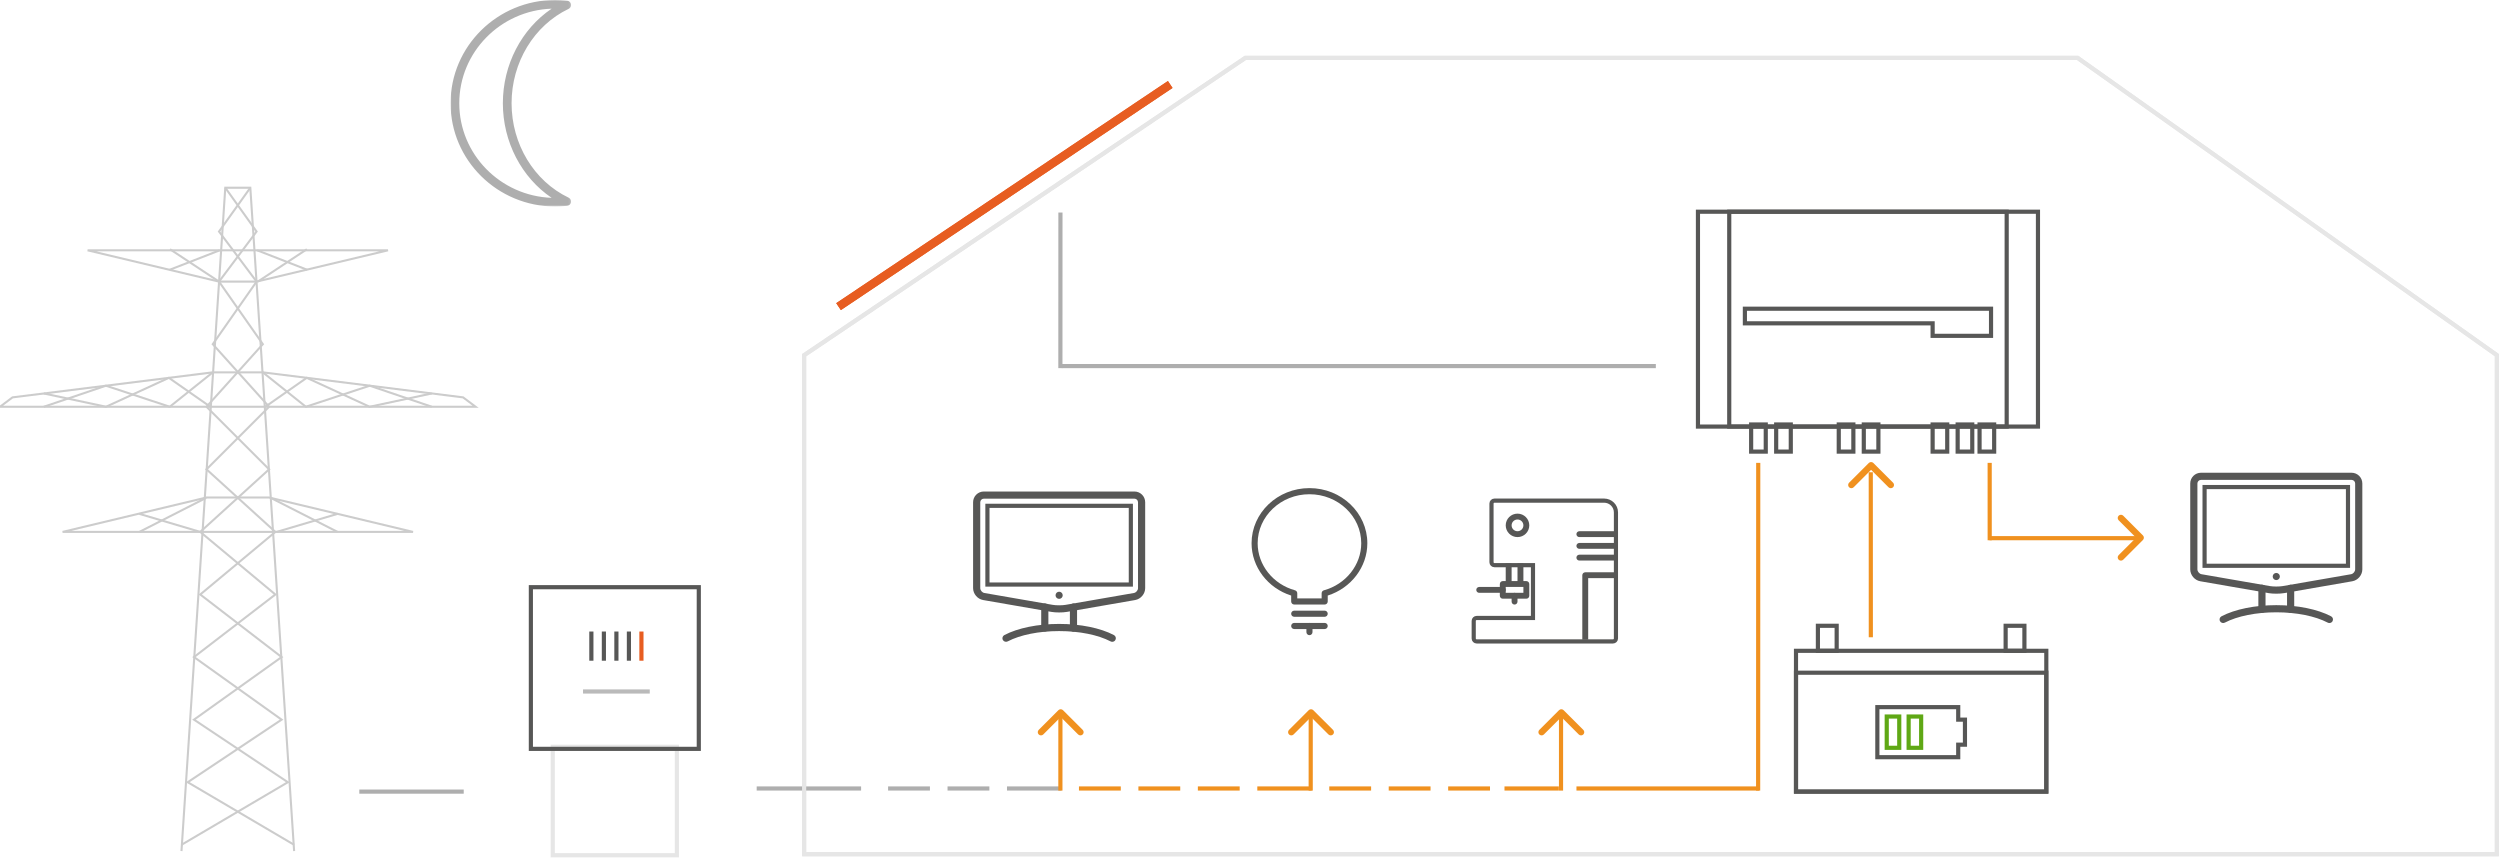 <?xml version="1.0" encoding="UTF-8"?>
<svg width="1201px" height="412px" viewBox="0 0 1201 412" version="1.1" xmlns="http://www.w3.org/2000/svg" xmlns:xlink="http://www.w3.org/1999/xlink">
    <!-- Generator: Sketch 50.2 (55047) - http://www.bohemiancoding.com/sketch -->
    <title>MAXI-vecer</title>
    <desc>Created with Sketch.</desc>
    <defs>
        <polygon id="path-1" points="0 99.206 0 0 57.898 0 57.898 99.206 3.72223905e-15 99.206"></polygon>
    </defs>
    <g id="Others" stroke="none" stroke-width="1" fill="none" fill-rule="evenodd">
        <g id="MAXI_MAXI+" transform="translate(-120, -949)">
            <g id="MAXI-vecer" transform="translate(120, 949)">
                <polygon id="House" stroke="#E6E6E6" stroke-width="2" points="386.304 170.626 386.304 410.358 1199.499 410.358 1199.499 170.622 998.078 27.808 598.246 27.808"></polygon>
                <g id="Bulb" transform="translate(601.252, 234.488)" fill="#575756">
                    <path d="M35.126,61.816 L20.49,61.816 C19.682,61.816 19.026,61.157 19.026,60.344 C19.026,59.532 19.682,58.873 20.49,58.873 L35.126,58.873 C35.934,58.873 36.589,59.532 36.589,60.344 C36.589,61.157 35.934,61.816 35.126,61.816" id="Fill-1"></path>
                    <path d="M35.126,67.703 L20.49,67.703 C19.682,67.703 19.026,67.044 19.026,66.232 C19.026,65.419 19.682,64.76 20.49,64.76 L35.126,64.76 C35.934,64.76 36.589,65.419 36.589,66.232 C36.589,67.044 35.934,67.703 35.126,67.703" id="Fill-3"></path>
                    <path d="M27.808,70.647 C27,70.647 26.344,69.988 26.344,69.175 L26.344,66.232 C26.344,65.419 27,64.76 27.808,64.76 C28.616,64.76 29.271,65.419 29.271,66.232 L29.271,69.175 C29.271,69.988 28.616,70.647 27.808,70.647" id="Fill-5"></path>
                    <path d="M21.954,52.985 L33.662,52.985 L33.662,50.516 C33.662,49.853 34.101,49.27 34.739,49.097 C45.309,46.194 52.689,36.901 52.689,26.493 C52.689,13.508 41.527,2.944 27.808,2.944 C14.088,2.944 2.927,13.508 2.927,26.493 C2.927,36.901 10.306,46.194 20.876,49.097 C21.515,49.27 21.954,49.853 21.954,50.516 L21.954,52.985 Z M35.126,55.929 L20.49,55.929 C19.682,55.929 19.026,55.27 19.026,54.457 L19.026,51.617 C7.769,48.043 0,37.864 0,26.493 C0,11.883 12.476,0 27.808,0 C43.14,0 55.616,11.883 55.616,26.493 C55.616,37.864 47.847,48.043 36.589,51.617 L36.589,54.457 C36.589,55.27 35.934,55.929 35.126,55.929 L35.126,55.929 Z" id="Fill-7"></path>
                </g>
                <g id="TV" transform="translate(1052.191, 226.973)">
                    <path d="M5.167,3.567 C4.22,3.567 3.445,4.337 3.445,5.286 L3.445,46.549 C3.445,47.608 4.364,48.698 5.412,48.88 L38.239,54.578 C39.913,54.87 42.759,54.87 44.433,54.578 L77.261,48.88 C78.308,48.698 79.227,47.608 79.227,46.549 L79.227,5.286 C79.227,4.337 78.452,3.567 77.505,3.567 L5.167,3.567 Z M41.336,58.237 C40.006,58.237 38.68,58.147 37.647,57.968 L4.819,52.267 C2.118,51.796 0,49.286 0,46.549 L0,5.286 C0,2.443 2.318,0.128 5.167,0.128 L77.505,0.128 C80.354,0.128 82.672,2.443 82.672,5.286 L82.672,46.549 C82.672,49.286 80.554,51.796 77.853,52.267 L45.025,57.968 C43.992,58.147 42.666,58.237 41.336,58.237 Z" id="Fill-1" fill="#575756"></path>
                    <polygon id="Fill-3" stroke="#575756" stroke-width="2" points="6.889 44.828 75.783 44.828 75.783 7.004 6.889 7.004"></polygon>
                    <path d="M41.336,48.266 C40.385,48.266 39.614,49.033 39.614,49.986 C39.614,50.935 40.385,51.705 41.336,51.705 C42.287,51.705 43.058,50.935 43.058,49.986 C43.058,49.033 42.287,48.266 41.336,48.266" id="Fill-5" fill="#575756"></path>
                    <path d="M34.447,67.449 C33.496,67.449 32.724,66.679 32.724,65.73 L32.724,55.627 C32.724,54.678 33.496,53.908 34.447,53.908 C35.397,53.908 36.169,54.678 36.169,55.627 L36.169,65.73 C36.169,66.679 35.397,67.449 34.447,67.449" id="Fill-6" fill="#575756"></path>
                    <path d="M48.225,67.502 C47.275,67.502 46.503,66.732 46.503,65.783 L46.503,55.629 C46.503,54.68 47.275,53.91 48.225,53.91 C49.176,53.91 49.948,54.68 49.948,55.629 L49.948,65.783 C49.948,66.732 49.176,67.502 48.225,67.502" id="Fill-7" fill="#575756"></path>
                    <path d="M66.858,72.336 C66.586,72.336 66.314,72.271 66.059,72.14 C60.041,68.987 51.027,67.179 41.337,67.179 C31.643,67.179 22.632,68.987 16.614,72.14 C15.781,72.574 14.73,72.261 14.289,71.415 C13.845,70.576 14.172,69.537 15.013,69.094 C21.513,65.69 31.106,63.74 41.337,63.74 C51.567,63.74 61.161,65.69 67.658,69.094 C68.501,69.537 68.825,70.576 68.381,71.415 C68.078,72.003 67.478,72.336 66.858,72.336" id="Fill-8" fill="#575756"></path>
                </g>
                <g id="TV" transform="translate(467.473, 235.991)">
                    <path d="M5.167,3.567 C4.22,3.567 3.445,4.337 3.445,5.286 L3.445,46.549 C3.445,47.608 4.364,48.698 5.412,48.88 L38.239,54.578 C39.913,54.87 42.759,54.87 44.433,54.578 L77.261,48.88 C78.308,48.698 79.227,47.608 79.227,46.549 L79.227,5.286 C79.227,4.337 78.452,3.567 77.505,3.567 L5.167,3.567 Z M41.336,58.237 C40.006,58.237 38.68,58.147 37.647,57.968 L4.819,52.267 C2.118,51.796 0,49.286 0,46.549 L0,5.286 C0,2.443 2.318,0.128 5.167,0.128 L77.505,0.128 C80.354,0.128 82.672,2.443 82.672,5.286 L82.672,46.549 C82.672,49.286 80.554,51.796 77.853,52.267 L45.025,57.968 C43.992,58.147 42.666,58.237 41.336,58.237 Z" id="Fill-1" fill="#575756"></path>
                    <polygon id="Fill-3" stroke="#575756" stroke-width="2" points="6.889 44.828 75.783 44.828 75.783 7.004 6.889 7.004"></polygon>
                    <path d="M41.336,48.266 C40.385,48.266 39.614,49.033 39.614,49.986 C39.614,50.935 40.385,51.705 41.336,51.705 C42.287,51.705 43.058,50.935 43.058,49.986 C43.058,49.033 42.287,48.266 41.336,48.266" id="Fill-5" fill="#575756"></path>
                    <path d="M34.447,67.449 C33.496,67.449 32.724,66.679 32.724,65.73 L32.724,55.627 C32.724,54.678 33.496,53.908 34.447,53.908 C35.397,53.908 36.169,54.678 36.169,55.627 L36.169,65.73 C36.169,66.679 35.397,67.449 34.447,67.449" id="Fill-6" fill="#575756"></path>
                    <path d="M48.225,67.502 C47.275,67.502 46.503,66.732 46.503,65.783 L46.503,55.629 C46.503,54.68 47.275,53.91 48.225,53.91 C49.176,53.91 49.948,54.68 49.948,55.629 L49.948,65.783 C49.948,66.732 49.176,67.502 48.225,67.502" id="Fill-7" fill="#575756"></path>
                    <path d="M66.858,72.336 C66.586,72.336 66.314,72.271 66.059,72.14 C60.041,68.987 51.027,67.179 41.337,67.179 C31.643,67.179 22.632,68.987 16.614,72.14 C15.781,72.574 14.73,72.261 14.289,71.415 C13.845,70.576 14.172,69.537 15.013,69.094 C21.513,65.69 31.106,63.74 41.337,63.74 C51.567,63.74 61.161,65.69 67.658,69.094 C68.501,69.537 68.825,70.576 68.381,71.415 C68.078,72.003 67.478,72.336 66.858,72.336" id="Fill-8" fill="#575756"></path>
                </g>
                <g id="Coffee-machine" transform="translate(707.974, 240.501)">
                    <path d="M54.994,66.841 L52.164,66.841 L52.164,35.839 C52.164,35.061 52.798,34.43 53.579,34.43 L67.729,34.43 L67.729,37.248 L54.994,37.248 L54.994,66.841 Z" id="Fill-3" fill="#575756"></path>
                    <path d="M67.729,17.52 L50.749,17.52 C49.968,17.52 49.334,16.888 49.334,16.11 C49.334,15.333 49.968,14.701 50.749,14.701 L67.729,14.701 C68.51,14.701 69.144,15.333 69.144,16.11 C69.144,16.888 68.51,17.52 67.729,17.52" id="Fill-5" fill="#575756"></path>
                    <path d="M67.729,23.156 L50.749,23.156 C49.968,23.156 49.334,22.525 49.334,21.747 C49.334,20.969 49.968,20.338 50.749,20.338 L67.729,20.338 C68.51,20.338 69.144,20.969 69.144,21.747 C69.144,22.525 68.51,23.156 67.729,23.156" id="Fill-7" fill="#575756"></path>
                    <path d="M67.729,28.793 L50.749,28.793 C49.968,28.793 49.334,28.162 49.334,27.384 C49.334,26.606 49.968,25.975 50.749,25.975 L67.729,25.975 C68.51,25.975 69.144,26.606 69.144,27.384 C69.144,28.162 68.51,28.793 67.729,28.793" id="Fill-9" fill="#575756"></path>
                    <path d="M15.374,44.294 L23.864,44.294 L23.864,41.476 L15.374,41.476 L15.374,44.294 Z M25.279,47.112 L13.959,47.112 C13.178,47.112 12.544,46.481 12.544,45.703 L12.544,40.067 C12.544,39.289 13.178,38.657 13.959,38.657 L25.279,38.657 C26.06,38.657 26.694,39.289 26.694,40.067 L26.694,45.703 C26.694,46.481 26.06,47.112 25.279,47.112 L25.279,47.112 Z" id="Fill-11" fill="#575756"></path>
                    <path d="M13.959,44.294 L2.639,44.294 C1.858,44.294 1.224,43.663 1.224,42.885 C1.224,42.107 1.858,41.476 2.639,41.476 L13.959,41.476 C14.74,41.476 15.374,42.107 15.374,42.885 C15.374,43.663 14.74,44.294 13.959,44.294" id="Fill-13" fill="#575756"></path>
                    <polygon id="Fill-14" fill="#575756" points="21.034 40.067 23.864 40.067 23.864 30.202 21.034 30.202"></polygon>
                    <polygon id="Fill-15" fill="#575756" points="15.374 40.067 18.204 40.067 18.204 30.202 15.374 30.202"></polygon>
                    <path d="M21.034,9.064 C19.472,9.064 18.204,10.327 18.204,11.883 C18.204,13.439 19.472,14.701 21.034,14.701 C22.596,14.701 23.864,13.439 23.864,11.883 C23.864,10.327 22.596,9.064 21.034,9.064 M21.034,17.52 C17.912,17.52 15.374,14.992 15.374,11.883 C15.374,8.774 17.912,6.246 21.034,6.246 C24.155,6.246 26.694,8.774 26.694,11.883 C26.694,14.992 24.155,17.52 21.034,17.52" id="Fill-16" fill="#575756"></path>
                    <path d="M19.619,49.931 C18.838,49.931 18.204,49.3 18.204,48.522 L18.204,45.703 C18.204,44.925 18.838,44.294 19.619,44.294 C20.4,44.294 21.034,44.925 21.034,45.703 L21.034,48.522 C21.034,49.3 20.4,49.931 19.619,49.931" id="Fill-17" fill="#575756"></path>
                    <path d="M66.905,67.641 L1.424,67.641 C0.638,67.641 0,67.01 0,66.232 L0,57.777 C0,56.999 0.638,56.367 1.424,56.367 L28.47,56.367 L28.47,31.002 L9.965,31.002 C9.179,31.002 8.541,30.371 8.541,29.593 L8.541,1.409 C8.541,0.631 9.179,0 9.965,0 L62.634,0 C65.774,0 68.328,2.528 68.328,5.637 L68.328,66.232 C68.328,67.01 67.69,67.641 66.905,67.641" id="Page-1" stroke="#575756" stroke-width="2"></path>
                </g>
                <g id="Arrows" transform="translate(172.86, 102.213)">
                    <path d="M0.752,278.079 L48.912,278.079" id="Line" stroke="#AEAEAE" stroke-width="2" stroke-linecap="square"></path>
                    <path d="M191.649,276.576 L239.809,276.576" id="Line" stroke="#AEAEAE" stroke-width="2" stroke-linecap="square"></path>
                    <path d="M336.701,250.572 C336.432,250.572 336.162,250.469 335.956,250.264 L326.487,240.795 C326.077,240.383 326.077,239.718 326.487,239.305 C326.899,238.895 327.564,238.895 327.977,239.305 L336.701,248.032 L345.425,239.305 C345.838,238.895 346.503,238.895 346.915,239.305 C347.326,239.718 347.326,240.383 346.915,240.795 L337.446,250.264 C337.24,250.469 336.97,250.572 336.701,250.572" id="Fill-1" stroke="#F0911F" fill="#F0911F" transform="translate(336.701, 244.785) scale(-1, -1) translate(-336.701, -244.785) "></path>
                    <path d="M726.012,131.824 C725.742,131.824 725.473,131.721 725.267,131.517 L715.798,122.048 C715.387,121.636 715.387,120.971 715.798,120.558 C716.21,120.148 716.875,120.148 717.287,120.558 L726.012,129.285 L734.736,120.558 C735.149,120.148 735.813,120.148 736.226,120.558 C736.636,120.971 736.636,121.636 736.226,122.048 L726.757,131.517 C726.55,131.721 726.281,131.824 726.012,131.824" id="Fill-1" stroke="#F0911F" fill="#F0911F" transform="translate(726.012, 126.037) scale(-1, -1) translate(-726.012, -126.037) "></path>
                    <path d="M254.781,276.576 L272.878,276.576" id="Line" stroke="#AEAEAE" stroke-width="2" stroke-linecap="square"></path>
                    <path d="M346.471,276.576 L364.569,276.576" id="Line" stroke="#F0911F" stroke-width="2" stroke-linecap="square"></path>
                    <path d="M283.34,276.576 L301.438,276.576" id="Line" stroke="#AEAEAE" stroke-width="2" stroke-linecap="square"></path>
                    <path d="M338.204,73.653 L621.604,73.653" id="Line" stroke="#AEAEAE" stroke-width="2" stroke-linecap="square"></path>
                    <path d="M375.031,276.576 L393.129,276.576" id="Line" stroke="#F0911F" stroke-width="2" stroke-linecap="square"></path>
                    <path d="M403.59,276.576 L421.688,276.576" id="Line" stroke="#F0911F" stroke-width="2" stroke-linecap="square"></path>
                    <path d="M311.899,276.576 L336.01,276.576" id="Line" stroke="#AEAEAE" stroke-width="2" stroke-linecap="square"></path>
                    <path d="M336.551,276.576 L336.562,242.911" id="Line" stroke="#F0911F" stroke-width="2" stroke-linecap="square"></path>
                    <path d="M336.551,73.653 L336.574,0.902" id="Line" stroke="#AEAEAE" stroke-width="2" stroke-linecap="square"></path>
                    <path d="M456.952,250.572 C456.682,250.572 456.413,250.469 456.207,250.264 L446.737,240.795 C446.327,240.383 446.327,239.718 446.737,239.305 C447.15,238.895 447.815,238.895 448.227,239.305 L456.952,248.032 L465.676,239.305 C466.088,238.895 466.753,238.895 467.166,239.305 C467.576,239.718 467.576,240.383 467.166,240.795 L457.696,250.264 C457.49,250.469 457.221,250.572 456.952,250.572" id="Fill-1" stroke="#F0911F" fill="#F0911F" transform="translate(456.952, 244.785) scale(-1, -1) translate(-456.952, -244.785) "></path>
                    <path d="M456.801,276.576 L456.812,242.911" id="Line" stroke="#F0911F" stroke-width="2" stroke-linecap="square"></path>
                    <path d="M577.202,250.572 C576.933,250.572 576.663,250.469 576.457,250.264 L566.988,240.795 C566.577,240.383 566.577,239.718 566.988,239.305 C567.4,238.895 568.065,238.895 568.478,239.305 L577.202,248.032 L585.926,239.305 C586.339,238.895 587.004,238.895 587.416,239.305 C587.826,239.718 587.826,240.383 587.416,240.795 L577.947,250.264 C577.741,250.469 577.471,250.572 577.202,250.572" id="Fill-1" stroke="#F0911F" fill="#F0911F" transform="translate(577.202, 244.785) scale(-1, -1) translate(-577.202, -244.785) "></path>
                    <path d="M577.052,276.576 L577.062,242.911" id="Line" stroke="#F0911F" stroke-width="2" stroke-linecap="square"></path>
                    <path d="M671.749,276.576 L671.798,121.152" id="Line" stroke="#F0911F" stroke-width="2" stroke-linecap="square"></path>
                    <path d="M725.861,202.923 L725.886,125.662" id="Line" stroke="#F0911F" stroke-width="2" stroke-linecap="square" transform="translate(725.874, 164.292) scale(1, -1) translate(-725.874, -164.292) "></path>
                    <path d="M432.15,276.576 L456.26,276.576" id="Line" stroke="#F0911F" stroke-width="2" stroke-linecap="square"></path>
                    <path d="M466.722,276.576 L484.82,276.576" id="Line" stroke="#F0911F" stroke-width="2" stroke-linecap="square"></path>
                    <path d="M495.281,276.576 L513.379,276.576" id="Line" stroke="#F0911F" stroke-width="2" stroke-linecap="square"></path>
                    <path d="M523.841,276.576 L541.938,276.576" id="Line" stroke="#F0911F" stroke-width="2" stroke-linecap="square"></path>
                    <path d="M550.897,276.576 L575.007,276.576" id="Line" stroke="#F0911F" stroke-width="2" stroke-linecap="square"></path>
                    <path d="M585.469,276.576 L671.208,276.576" id="Line" stroke="#F0911F" stroke-width="2" stroke-linecap="square"></path>
                    <path d="M850.772,161.887 C850.502,161.887 850.233,161.784 850.027,161.58 L840.557,152.111 C840.147,151.698 840.147,151.033 840.557,150.621 C840.97,150.21 841.635,150.21 842.047,150.621 L850.772,159.347 L859.496,150.621 C859.908,150.21 860.573,150.21 860.986,150.621 C861.396,151.033 861.396,151.698 860.986,152.111 L851.516,161.58 C851.31,161.784 851.041,161.887 850.772,161.887" id="Fill-1" stroke="#F0911F" fill="#F0911F" transform="translate(850.772, 156.1) scale(-1, 1) rotate(90) translate(-850.772, -156.1) "></path>
                    <path d="M782.98,156.326 L782.992,121.152" id="Line" stroke="#F0911F" stroke-width="2" stroke-linecap="square" transform="translate(782.986, 138.739) scale(1, -1) translate(-782.986, -138.739) "></path>
                    <path d="M783.882,156.326 L853.086,156.326" id="Line" stroke="#F0911F" stroke-width="2" stroke-linecap="square"></path>
                </g>
                <g id="Something" transform="translate(254.029, 281.085)" stroke-width="2">
                    <rect id="Rectangle-2" stroke="#E6E6E6" x="11.522" y="77.66" width="59.628" height="52.113"></rect>
                    <rect id="Rectangle-2" stroke="#575756" x="1" y="1" width="80.672" height="77.666"></rect>
                    <path d="M57.119,51.106 L27.056,51.106" id="Line" stroke="#BABABA" stroke-linecap="square"></path>
                    <path d="M30.063,23.299 L30.063,35.324" id="Line" stroke="#575756" stroke-linecap="square"></path>
                    <path d="M36.075,23.299 L36.075,35.324" id="Line" stroke="#575756" stroke-linecap="square"></path>
                    <path d="M42.088,23.299 L42.088,35.324" id="Line" stroke="#575756" stroke-linecap="square"></path>
                    <path d="M48.1,23.299 L48.1,35.324" id="Line" stroke="#575756" stroke-linecap="square"></path>
                    <path d="M54.113,23.299 L54.113,35.324" id="Line" stroke="#E75D21" stroke-linecap="square"></path>
                </g>
                <path d="M402.839,147.307 L562.171,40.585" id="Solar-panel" stroke="#E75D21" stroke-width="4"></path>
                <polygon id="House" stroke="#E6E6E6" stroke-width="2" points="386.304 170.626 386.304 410.358 1199.499 410.358 1199.499 170.622 998.078 27.808 598.246 27.808"></polygon>
                <path d="M402.839,147.307 L562.171,40.585" id="Solar-panel" stroke="#E75D21" stroke-width="4"></path>
                <path d="M838.243,148.307 L838.243,155.326 L928.431,155.326 L928.431,161.338 L956.494,161.338 L956.494,148.307 L838.243,148.307 Z" id="Rectangle-3" stroke="#575756" stroke-width="2"></path>
                <g id="1" transform="translate(814.696, 100.71)" stroke="#575756" stroke-width="2">
                    <rect id="Rectangle" x="16.031" y="1" width="148.313" height="103.219"></rect>
                    <rect id="Rectangle" x="1" y="1" width="148.313" height="103.219"></rect>
                    <rect id="Rectangle" x="26.553" y="103.213" width="7.019" height="13.031"></rect>
                    <rect id="Rectangle" x="38.578" y="103.213" width="7.019" height="13.031"></rect>
                    <rect id="Rectangle" x="68.641" y="103.213" width="7.019" height="13.031"></rect>
                    <rect id="Rectangle" x="80.666" y="103.213" width="7.019" height="13.031"></rect>
                    <rect id="Rectangle" x="125.76" y="103.213" width="7.019" height="13.031"></rect>
                    <rect id="Rectangle" x="136.282" y="103.213" width="7.019" height="13.031"></rect>
                    <rect id="Rectangle" x="113.735" y="103.213" width="7.019" height="13.031"></rect>
                </g>
                <g id="Battery" transform="translate(862.797, 300.626)" stroke-width="2">
                    <rect id="Rectangle" stroke="#575756" x="0" y="12.025" width="120.25" height="67.641"></rect>
                    <rect id="Rectangle" stroke="#575756" x="10.522" y="0" width="9.019" height="12.025"></rect>
                    <rect id="Rectangle" stroke="#5FA815" x="43.591" y="43.591" width="6.013" height="15.031"></rect>
                    <rect id="Rectangle" stroke="#5FA815" x="54.113" y="43.591" width="6.013" height="15.031"></rect>
                    <rect id="Rectangle" stroke="#575756" x="100.71" y="0" width="9.019" height="12.025"></rect>
                    <rect id="Rectangle" stroke="#575756" x="0" y="22.547" width="120.25" height="57.119"></rect>
                    <polygon id="Rectangle" stroke="#575756" points="39.081 39.081 77.932 39.081 77.932 45.094 81.169 45.094 81.169 57.119 77.932 57.119 77.932 63.131 39.081 63.131"></polygon>
                </g>
                <g id="Page-1" transform="translate(216.451, 0)">
                    <mask id="mask-2" fill="white">
                        <use xlink:href="#path-1"></use>
                    </mask>
                    <g id="Clip-2"></g>
                    <path d="M48.555,4.166 C23.937,5.046 4.186,25.09 4.186,49.602 C4.186,74.115 23.933,94.159 48.55,95.039 C34.125,85.288 25.122,68.179 25.122,49.602 C25.122,31.022 34.125,13.913 48.555,4.166 M50.246,99.206 C22.539,99.206 -0.001,76.955 -0.001,49.602 C-0.001,22.25 22.539,-0.001 50.246,-0.001 C52.131,-0.001 54.082,0.115 56.046,0.338 C56.971,0.45 57.716,1.144 57.871,2.049 C58.026,2.955 57.553,3.856 56.716,4.253 C40.071,12.206 29.31,30.009 29.31,49.602 C29.31,69.196 40.071,86.999 56.716,94.956 C57.553,95.357 58.026,96.254 57.871,97.164 C57.716,98.069 56.971,98.768 56.041,98.871 C54.065,99.094 52.118,99.206 50.246,99.206" id="Fill-1" fill="#AEAEAE" mask="url(#mask-2)"></path>
                </g>
                <g id="Group" transform="translate(0, 90.188)" stroke="#CCCCCC">
                    <polyline id="Shape" points="141.294 318.664 120.25 0 108.225 0 87.182 318.664"></polyline>
                    <polygon id="Shape" points="228.476 105.219 0 105.219 6.013 100.71 102.213 88.685 126.261 88.685 222.463 100.71"></polygon>
                    <polygon id="Shape" points="198.413 165.344 30.063 165.344 99.207 148.81 129.269 148.81"></polygon>
                    <polygon id="Shape" points="42.088 30.063 186.388 30.063 123.257 45.094 105.219 45.094"></polygon>
                    <polyline id="Shape" points="141.294 315.657 90.188 285.595 135.282 255.532 93.194 225.469 132.275 195.407 96.2 165.344 129.269 135.282 99.207 105.219 126.263 75.156 105.219 45.094 123.257 21.044 108.225 0"></polyline>
                    <polyline id="Shape" points="87.182 315.657 138.288 285.595 93.194 255.532 135.282 225.469 96.2 195.407 132.275 165.344 99.207 135.282 129.269 105.219 102.213 75.156 123.257 45.094 105.219 21.044 120.25 0"></polyline>
                    <polyline id="Shape" points="102.213 88.685 81.545 105.219 50.875 95.103 21.044 105.219"></polyline>
                    <polyline id="Shape" points="21.044 98.831 50.919 105.219 81.122 91.321 101.031 105.219"></polyline>
                    <polyline id="Shape" points="126.263 88.685 146.931 105.219 177.601 95.103 207.432 105.219"></polyline>
                    <polyline id="Shape" points="207.432 98.831 177.557 105.219 147.353 91.321 127.444 105.219"></polyline>
                    <path d="M105.527,30.063 L81.459,39.436" id="Shape"></path>
                    <path d="M105.219,45.094 L81.67,29.555" id="Shape"></path>
                    <path d="M123.547,30.063 L147.615,39.436" id="Shape"></path>
                    <path d="M123.855,45.094 L147.404,29.555" id="Shape"></path>
                    <path d="M130.064,149.001 L162.15,165.344" id="Shape"></path>
                    <path d="M132.874,165.344 L162.15,156.671" id="Shape"></path>
                    <path d="M99.019,149.001 L66.933,165.344" id="Shape"></path>
                    <path d="M96.209,165.344 L66.933,156.671" id="Shape"></path>
                </g>
            </g>
        </g>
    </g>
</svg>
